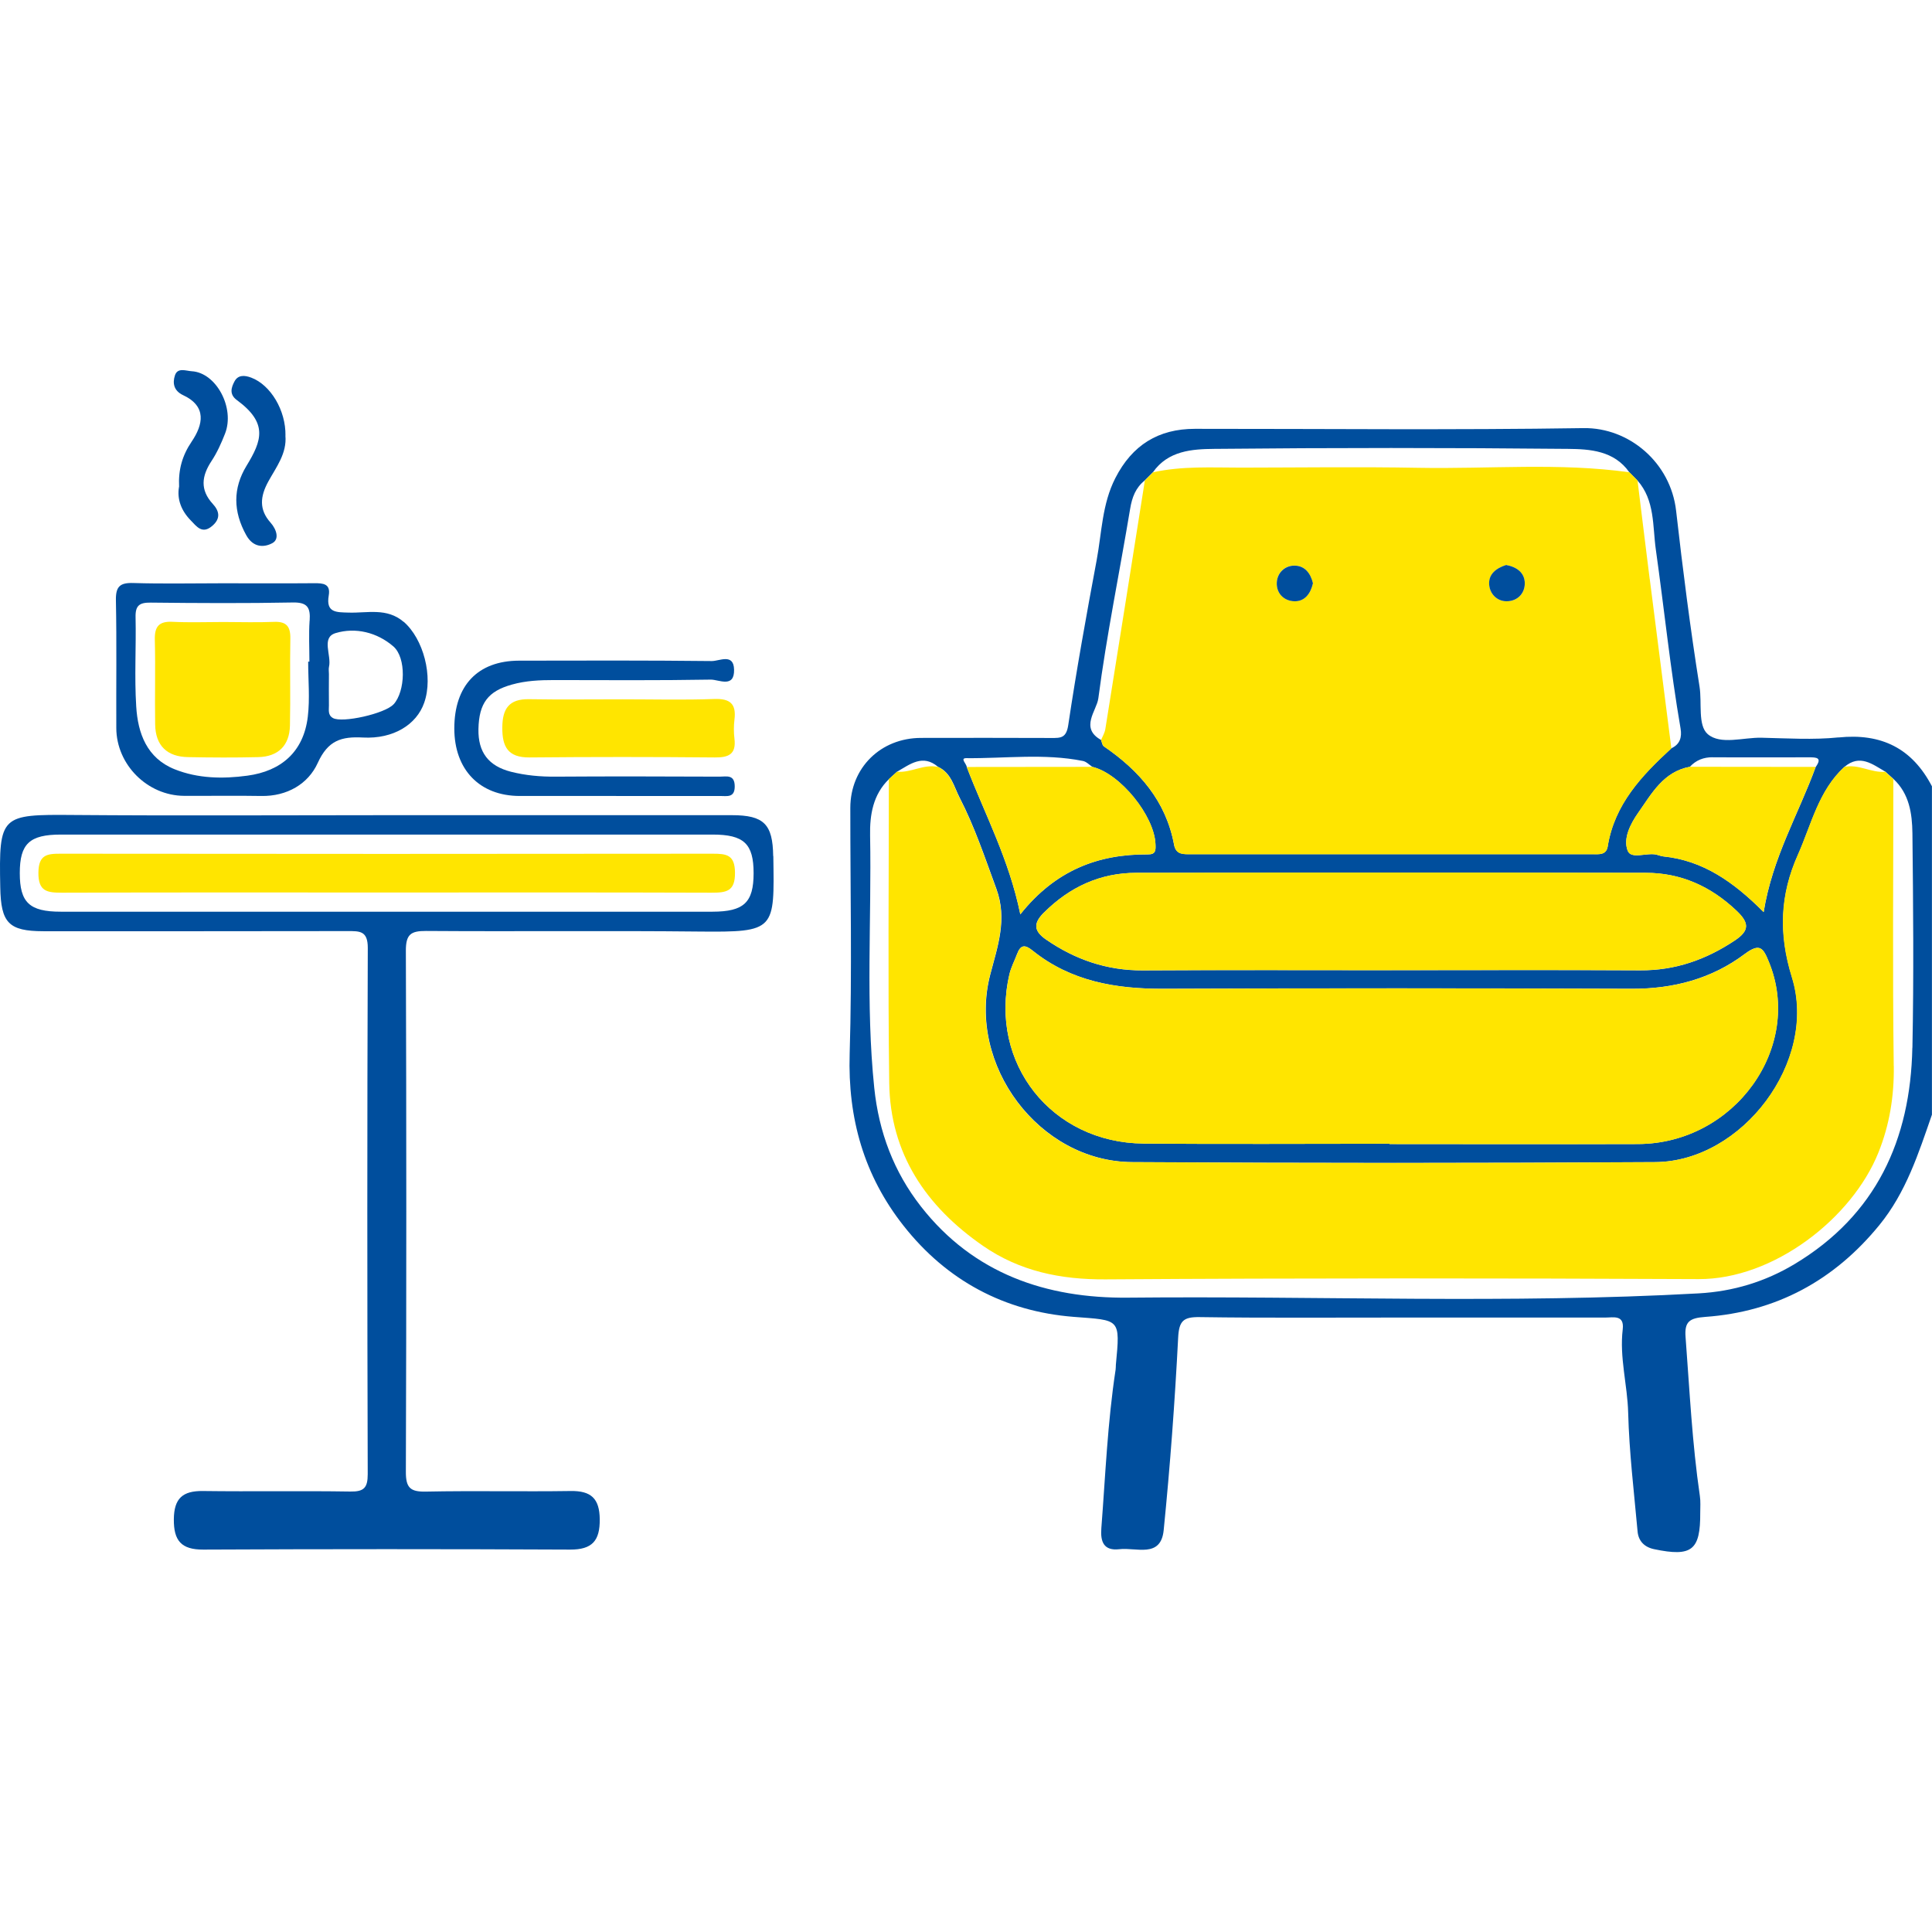 <svg xmlns="http://www.w3.org/2000/svg" id="Calque_1" data-name="Calque 1" viewBox="0 0 297.85 296.32"><defs><style>      .cls-1 {        fill: #ffe500;      }      .cls-1, .cls-2 {        stroke-width: 0px;      }      .cls-2 {        fill: #004e9d;      }    </style></defs><path class="cls-2" d="M283.45,113.68c-3.93.4-7.93.14-11.89.05-2.82-.06-6.3,1.14-8.28-.55-1.57-1.35-.87-4.84-1.27-7.34-1.43-9-2.58-18.04-3.61-27.1-.84-7.42-7.25-12.85-14.28-12.74-19.96.31-39.93.1-59.9.11-5.65,0-9.67,2.51-12.27,7.59-2.05,4.01-2.09,8.41-2.88,12.65-1.58,8.45-3.11,16.92-4.38,25.42-.3,2.01-1.15,2.01-2.61,2-6.7-.03-13.39-.02-20.09-.01-6.23.01-10.89,4.61-10.9,10.78-.01,12.65.28,25.31-.1,37.94-.3,9.93,2.21,18.76,8.32,26.5,6.65,8.44,15.54,13.19,26.19,14.03,7.19.56,7.22.15,6.53,7.39-.02.25,0,.5-.04.75-1.24,8.1-1.57,16.29-2.2,24.45-.16,2.04.34,3.52,2.79,3.23,2.56-.31,6.38,1.43,6.82-2.92.99-9.86,1.72-19.75,2.23-29.65.13-2.65.81-3.25,3.34-3.21,10.04.15,20.09.06,30.13.07,10.79,0,21.59,0,32.37,0,1.27,0,2.97-.47,2.7,1.82-.52,4.34.73,8.55.84,12.86.16,6.11.9,12.19,1.45,18.29.13,1.48,1.05,2.43,2.57,2.74,5.8,1.21,7.12.17,7.09-5.62,0-.87.07-1.75-.06-2.6-1.19-8.12-1.58-16.29-2.2-24.45-.19-2.39.57-2.96,3.01-3.14,10.95-.78,19.86-5.59,26.85-14.14,4.13-5.05,6.05-11.07,8.12-17.04v-50.62c-3.05-5.86-7.79-8.21-14.4-7.53ZM264.05,116.75c4.95.02,9.89.01,14.84,0,1.13,0,2.08.03,1.03,1.49-2.65,7.26-6.68,13.99-8.02,22.37-4.64-4.66-9.36-7.96-15.46-8.58-.36-.04-.71-.19-1.08-.28-1.52-.34-3.9.78-4.43-.62-.71-1.87.41-4.09,1.63-5.83,2.09-2.97,3.88-6.33,7.96-7.09.96-1.03,2.13-1.48,3.53-1.47ZM176.29,176.29c-14.18-.12-23.86-12.39-20.67-26.1.25-1.07.78-2.06,1.17-3.1.54-1.43,1.18-1.54,2.41-.54,5.9,4.74,12.81,5.91,20.18,5.88,24.06-.1,48.13-.09,72.19,0,6.41.02,12.31-1.54,17.39-5.35,2.38-1.78,2.87-.91,3.73,1.19,5.4,13.14-5.27,28.05-20.2,28.1-12.76.04-25.53,0-38.29,0v-.05c-12.64,0-25.28.08-37.92-.02ZM160.93,140.7c3.97-3.96,8.68-6.14,14.26-6.14,26.18-.05,52.36-.05,78.53,0,5.43,0,10.04,2.09,14.01,5.86,1.96,1.86,1.99,3.05-.27,4.56-4.44,2.96-9.19,4.65-14.6,4.61-12.78-.07-25.56-.02-38.33-.02s-25.56-.05-38.34.03c-5.53.03-10.43-1.65-14.93-4.76-1.84-1.28-2.03-2.45-.34-4.14ZM169.32,107.71c1.28-9.8,3.29-19.51,4.91-29.27.3-1.79.85-3.25,2.25-4.37.42-.42.84-.84,1.26-1.26,2.33-3.34,6.06-3.58,9.46-3.61,18.17-.18,36.35-.18,54.52,0,3.4.03,7.13.27,9.47,3.61.42.43.84.84,1.25,1.26,2.71,3.05,2.33,7.06,2.83,10.62,1.3,9.21,2.24,18.46,3.82,27.63.22,1.32-.08,2.43-1.43,3.04-4.57,4.2-8.77,8.63-9.81,15.13-.22,1.36-1.38,1.19-2.35,1.19-20.65.01-41.3,0-61.96,0-1.13,0-2.25.08-2.54-1.46-1.25-6.73-5.36-11.43-10.83-15.17-.25-.17-.29-.64-.43-.98-3.3-1.84-.66-4.53-.42-6.38ZM148.94,116.88c6,.06,12.04-.76,18,.43.54.1.99.6,1.48.92,4.29,1.05,9.5,7.5,9.71,11.86.05,1.02.06,1.64-1.19,1.63-7.67-.05-14.25,2.46-19.64,9.24-1.74-8.5-5.47-15.43-8.26-22.71-.02-.48-1.07-1.37-.09-1.37ZM294.82,161.53c-.29,14.19-5.59,25.81-18.18,33.36-4.53,2.71-9.43,4.2-14.76,4.5-29.31,1.63-58.64.37-87.96.66-12.63.13-23.84-3.7-31.93-14.04-4.18-5.34-6.5-11.46-7.21-18.31-1.34-12.95-.4-25.92-.64-38.89-.06-3.15.43-6.31,2.92-8.71.42-.38.83-.76,1.25-1.14,2-1.14,3.94-2.75,6.31-.74,2.03.93,2.44,3.03,3.32,4.74,2.33,4.51,3.92,9.31,5.67,14.06,1.72,4.69.2,8.84-.95,13.25-3.61,13.89,7.54,28.78,21.84,28.88,26.9.17,53.8.17,80.7,0,13.4-.09,25.09-15.53,21.07-28.48-2.1-6.76-1.82-12.78.92-18.9,2.08-4.67,3.18-9.89,7.17-13.55,2.37-2.01,4.31-.4,6.31.75.42.37.84.75,1.25,1.13,2.43,2.26,2.87,5.33,2.91,8.33.12,11.04.22,22.06,0,33.09Z"></path><path class="cls-2" d="M119.2,131.96c-.07-4.9-1.42-6.29-6.37-6.29-17.73,0-35.47,0-53.2,0-16.13,0-32.25.1-48.37-.03-11.14-.09-11.44,0-11.22,11.15.1,5.47,1.28,6.76,6.64,6.77,15.63,0,31.25.01,46.88-.02,1.89,0,3.15-.07,3.14,2.61-.1,27.04-.09,54.07-.01,81.1,0,2.12-.58,2.73-2.7,2.69-7.56-.12-15.13.02-22.7-.08-3.13-.04-4.46,1.13-4.49,4.35-.03,3.29,1.13,4.7,4.55,4.68,18.85-.09,37.71-.09,56.55,0,3.41.01,4.59-1.37,4.56-4.67-.03-3.21-1.34-4.41-4.49-4.36-7.44.11-14.88-.06-22.32.09-2.41.05-3.09-.6-3.08-3.06.09-26.78.09-53.56,0-80.35,0-2.52.78-3.03,3.13-3.02,14.01.1,28.03-.06,42.04.09,11.9.12,11.64-.2,11.48-11.63ZM109.86,140.55c-16.87,0-33.74,0-50.62,0s-33.25,0-49.87,0c-4.84,0-6.32-1.42-6.32-5.95,0-4.52,1.49-5.94,6.33-5.94h100.48c4.84,0,6.32,1.42,6.32,5.95,0,4.52-1.49,5.93-6.33,5.94Z"></path><path class="cls-2" d="M62.23,95.87c-2.58-2.22-5.6-1.34-8.47-1.43-1.87-.06-3.54.06-3.08-2.63.32-1.84-.89-1.91-2.25-1.9-4.7.04-9.41.01-14.12.01s-9.16.1-13.74-.04c-2.11-.07-2.74.56-2.7,2.68.13,6.56.03,13.13.06,19.68.02,5.65,4.8,10.42,10.46,10.45,3.96.02,7.92-.05,11.89.02,3.97.07,7.23-1.85,8.7-5.08,1.58-3.49,3.64-4.11,6.98-3.93,4.68.25,8.27-1.99,9.44-5.37,1.42-4.05-.13-9.85-3.17-12.48ZM47.73,95.68c-.14,2.1-.03,4.21-.03,6.32h-.19c0,2.84.28,5.71-.06,8.51-.65,5.4-4.11,8.37-9.32,9.07-3.76.51-7.62.45-11.21-.99-4.29-1.72-5.67-5.55-5.92-9.68-.29-4.57,0-9.16-.1-13.75-.05-1.84.62-2.28,2.34-2.26,7.31.08,14.62.12,21.93-.02,2.25-.04,2.7.82,2.57,2.79ZM60.68,108.57c-1.29,1.44-7.95,2.94-9.36,2.12-.81-.47-.6-1.26-.61-1.96-.03-1.61,0-3.21,0-4.82,0-.37-.07-.75.01-1.11.42-1.77-1.25-4.52,1.02-5.2,3.05-.92,6.38-.13,8.9,2.05,2.02,1.75,1.86,6.91.05,8.92Z"></path><path class="cls-1" d="M96.02,107.81c4.7,0,9.4.12,14.09-.05,2.45-.09,3.42.75,3.12,3.17-.12.98-.12,1.99,0,2.96.28,2.38-.88,2.9-3.03,2.88-9.52-.09-19.04-.09-28.56,0-3.32.03-4.23-1.63-4.2-4.63.02-2.9,1.05-4.4,4.11-4.35,4.82.08,9.64.02,14.47.02Z"></path><path class="cls-2" d="M94.99,122.71c-4.96,0-9.91,0-14.87,0-6.18-.01-10.08-4.06-10.08-10.41,0-6.62,3.62-10.43,9.96-10.45,9.91-.02,19.83-.05,29.74.06,1.15.01,3.38-1.25,3.43,1.33.06,2.9-2.37,1.51-3.6,1.53-8.05.14-16.11.08-24.16.07-2.2,0-4.34.09-6.51.7-3.64,1.02-5.06,2.84-5.14,6.86-.07,3.59,1.57,5.7,5.03,6.58,2.27.57,4.54.77,6.88.75,8.43-.06,16.85-.03,25.28,0,1.02,0,2.3-.39,2.32,1.47.02,1.85-1.23,1.5-2.28,1.51-5.33.02-10.66,0-15.98,0Z"></path><path class="cls-2" d="M44,67.14c.25,2.77-1.43,4.89-2.63,7.08-1.28,2.33-1.45,4.35.34,6.35.94,1.06,1.39,2.56.28,3.16-1.28.69-2.95.72-4.03-1.23-2.03-3.66-2.07-7.22.05-10.7,2.37-3.88,3.33-6.58-1.49-10.12-1.23-.9-.85-1.97-.37-2.88.53-1,1.51-.99,2.59-.58,2.98,1.13,5.33,5.03,5.27,8.93Z"></path><path class="cls-2" d="M27.61,75.04c-.13-2.67.5-4.84,1.95-6.98,1.74-2.58,2.37-5.41-1.33-7.14-1.43-.67-1.66-1.84-1.26-3.05.41-1.26,1.71-.69,2.58-.64,3.79.21,6.7,5.67,5.14,9.63-.57,1.45-1.22,2.91-2.08,4.21-1.53,2.32-1.8,4.44.2,6.62.98,1.07,1.26,2.21-.06,3.36-1.58,1.38-2.44.1-3.35-.83-1.44-1.48-2.14-3.25-1.8-5.17Z"></path><path class="cls-1" d="M254.33,89.28c-.64-5.07-1.25-10.14-1.88-15.21-.42-.42-.84-.84-1.25-1.26-10.8-1.51-21.65-.49-32.46-.69-9.13-.17-18.27-.04-27.41-.03-4.53,0-9.09-.27-13.57.72-.42.43-.84.84-1.26,1.26-2.02,12.77-4.04,25.54-6.09,38.3-.09.6-.43,1.15-.66,1.72.14.34.19.81.43.98,5.47,3.74,9.59,8.44,10.83,15.17.28,1.55,1.41,1.46,2.54,1.46,20.65,0,41.3,0,61.96,0,.97,0,2.13.16,2.35-1.19,1.04-6.5,5.24-10.93,9.81-15.13-1.11-8.7-2.23-17.39-3.33-26.09ZM199.5,92.68c-1.6-.07-2.76-1.26-2.66-2.91.08-1.43,1.18-2.55,2.64-2.58,1.65-.04,2.56,1.16,2.93,2.74-.35,1.59-1.27,2.82-2.91,2.75ZM232.26,92.69c-1.47,0-2.56-1.13-2.67-2.55-.13-1.67,1.11-2.55,2.61-3.04,1.64.3,2.87,1.21,2.87,2.83,0,1.62-1.18,2.77-2.81,2.76Z"></path><path class="cls-1" d="M291.96,164.33c.06,4.67-.65,9.07-2.37,13.35-4.06,10.12-16.15,19.56-27.72,19.51-30.49-.14-60.97-.16-91.46.04-6.91.04-13.2-1.25-18.87-5.17-8.78-6.08-14.31-14.2-14.45-25.13-.21-15.6-.06-31.22-.06-46.82.42-.38.83-.76,1.25-1.14,2.16.2,4.12-1.22,6.31-.74,2.03.93,2.44,3.03,3.32,4.74,2.33,4.51,3.92,9.31,5.67,14.06,1.72,4.69.2,8.84-.95,13.25-3.61,13.89,7.54,28.78,21.84,28.88,26.9.17,53.8.17,80.7,0,13.4-.09,25.09-15.53,21.07-28.48-2.1-6.76-1.82-12.78.92-18.9,2.08-4.67,3.18-9.89,7.17-13.55,2.19-.48,4.15.94,6.31.75.42.37.84.75,1.25,1.13,0,14.74-.13,29.49.06,44.22Z"></path><path class="cls-1" d="M214.22,176.32c-12.64,0-25.28.08-37.92-.02-14.18-.12-23.86-12.4-20.68-26.1.25-1.07.79-2.06,1.18-3.1.53-1.43,1.18-1.54,2.41-.54,5.9,4.74,12.81,5.91,20.18,5.88,24.06-.1,48.13-.09,72.19,0,6.42.02,12.31-1.54,17.39-5.35,2.38-1.79,2.87-.91,3.74,1.19,5.4,13.13-5.27,28.05-20.2,28.09-12.76.04-25.53,0-38.29,0v-.05Z"></path><path class="cls-1" d="M214.54,149.57c-12.78,0-25.56-.05-38.34.02-5.53.03-10.43-1.65-14.93-4.75-1.85-1.27-2.03-2.45-.34-4.14,3.97-3.96,8.68-6.14,14.26-6.15,26.18-.05,52.36-.05,78.54,0,5.43.01,10.04,2.09,14.01,5.86,1.96,1.86,1.99,3.06-.27,4.56-4.44,2.96-9.19,4.64-14.59,4.61-12.78-.07-25.56-.02-38.34-.02Z"></path><path class="cls-1" d="M176.94,131.71c-7.67-.05-14.25,2.46-19.64,9.24-1.74-8.5-5.47-15.43-8.26-22.71,6.47,0,12.92-.01,19.39-.02,4.29,1.05,9.5,7.5,9.71,11.86.05,1.02.06,1.64-1.19,1.63Z"></path><path class="cls-1" d="M279.91,118.24c-2.65,7.26-6.68,13.99-8.02,22.37-4.64-4.66-9.36-7.96-15.46-8.58-.36-.04-.71-.19-1.08-.28-1.52-.34-3.9.78-4.43-.62-.71-1.87.41-4.09,1.63-5.83,2.09-2.97,3.88-6.33,7.96-7.09,6.47,0,12.93.01,19.4.02Z"></path><path class="cls-2" d="M202.41,89.94c-.36,1.58-1.27,2.82-2.91,2.75-1.6-.07-2.76-1.26-2.66-2.91.08-1.43,1.18-2.55,2.65-2.58,1.65-.03,2.56,1.16,2.93,2.74Z"></path><path class="cls-2" d="M232.2,87.1c1.64.3,2.87,1.2,2.87,2.83,0,1.61-1.18,2.77-2.82,2.76-1.47,0-2.56-1.14-2.67-2.55-.13-1.67,1.12-2.56,2.61-3.04Z"></path><path class="cls-1" d="M113.31,134.51c.04,2.93-1.34,3.11-3.64,3.11-16.75-.06-33.49-.03-50.24-.03s-33.25-.03-49.87.03c-2.29,0-3.67-.18-3.64-3.11.04-2.74,1.32-2.91,3.46-2.9,33.49.04,66.99.04,100.48,0,2.14,0,3.42.16,3.45,2.9Z"></path><path class="cls-1" d="M44.7,111.86c-.07,3.08-1.81,4.79-4.9,4.86-3.59.09-7.18.07-10.77,0-3.26-.04-5.06-1.76-5.11-5.04-.07-4.34.06-8.67-.05-13-.06-2.06.6-2.93,2.74-2.82,2.6.13,5.2.03,7.8.03s5.2.09,7.79-.02c1.97-.09,2.6.71,2.56,2.61-.09,4.46.04,8.92-.06,13.37Z"></path></svg>